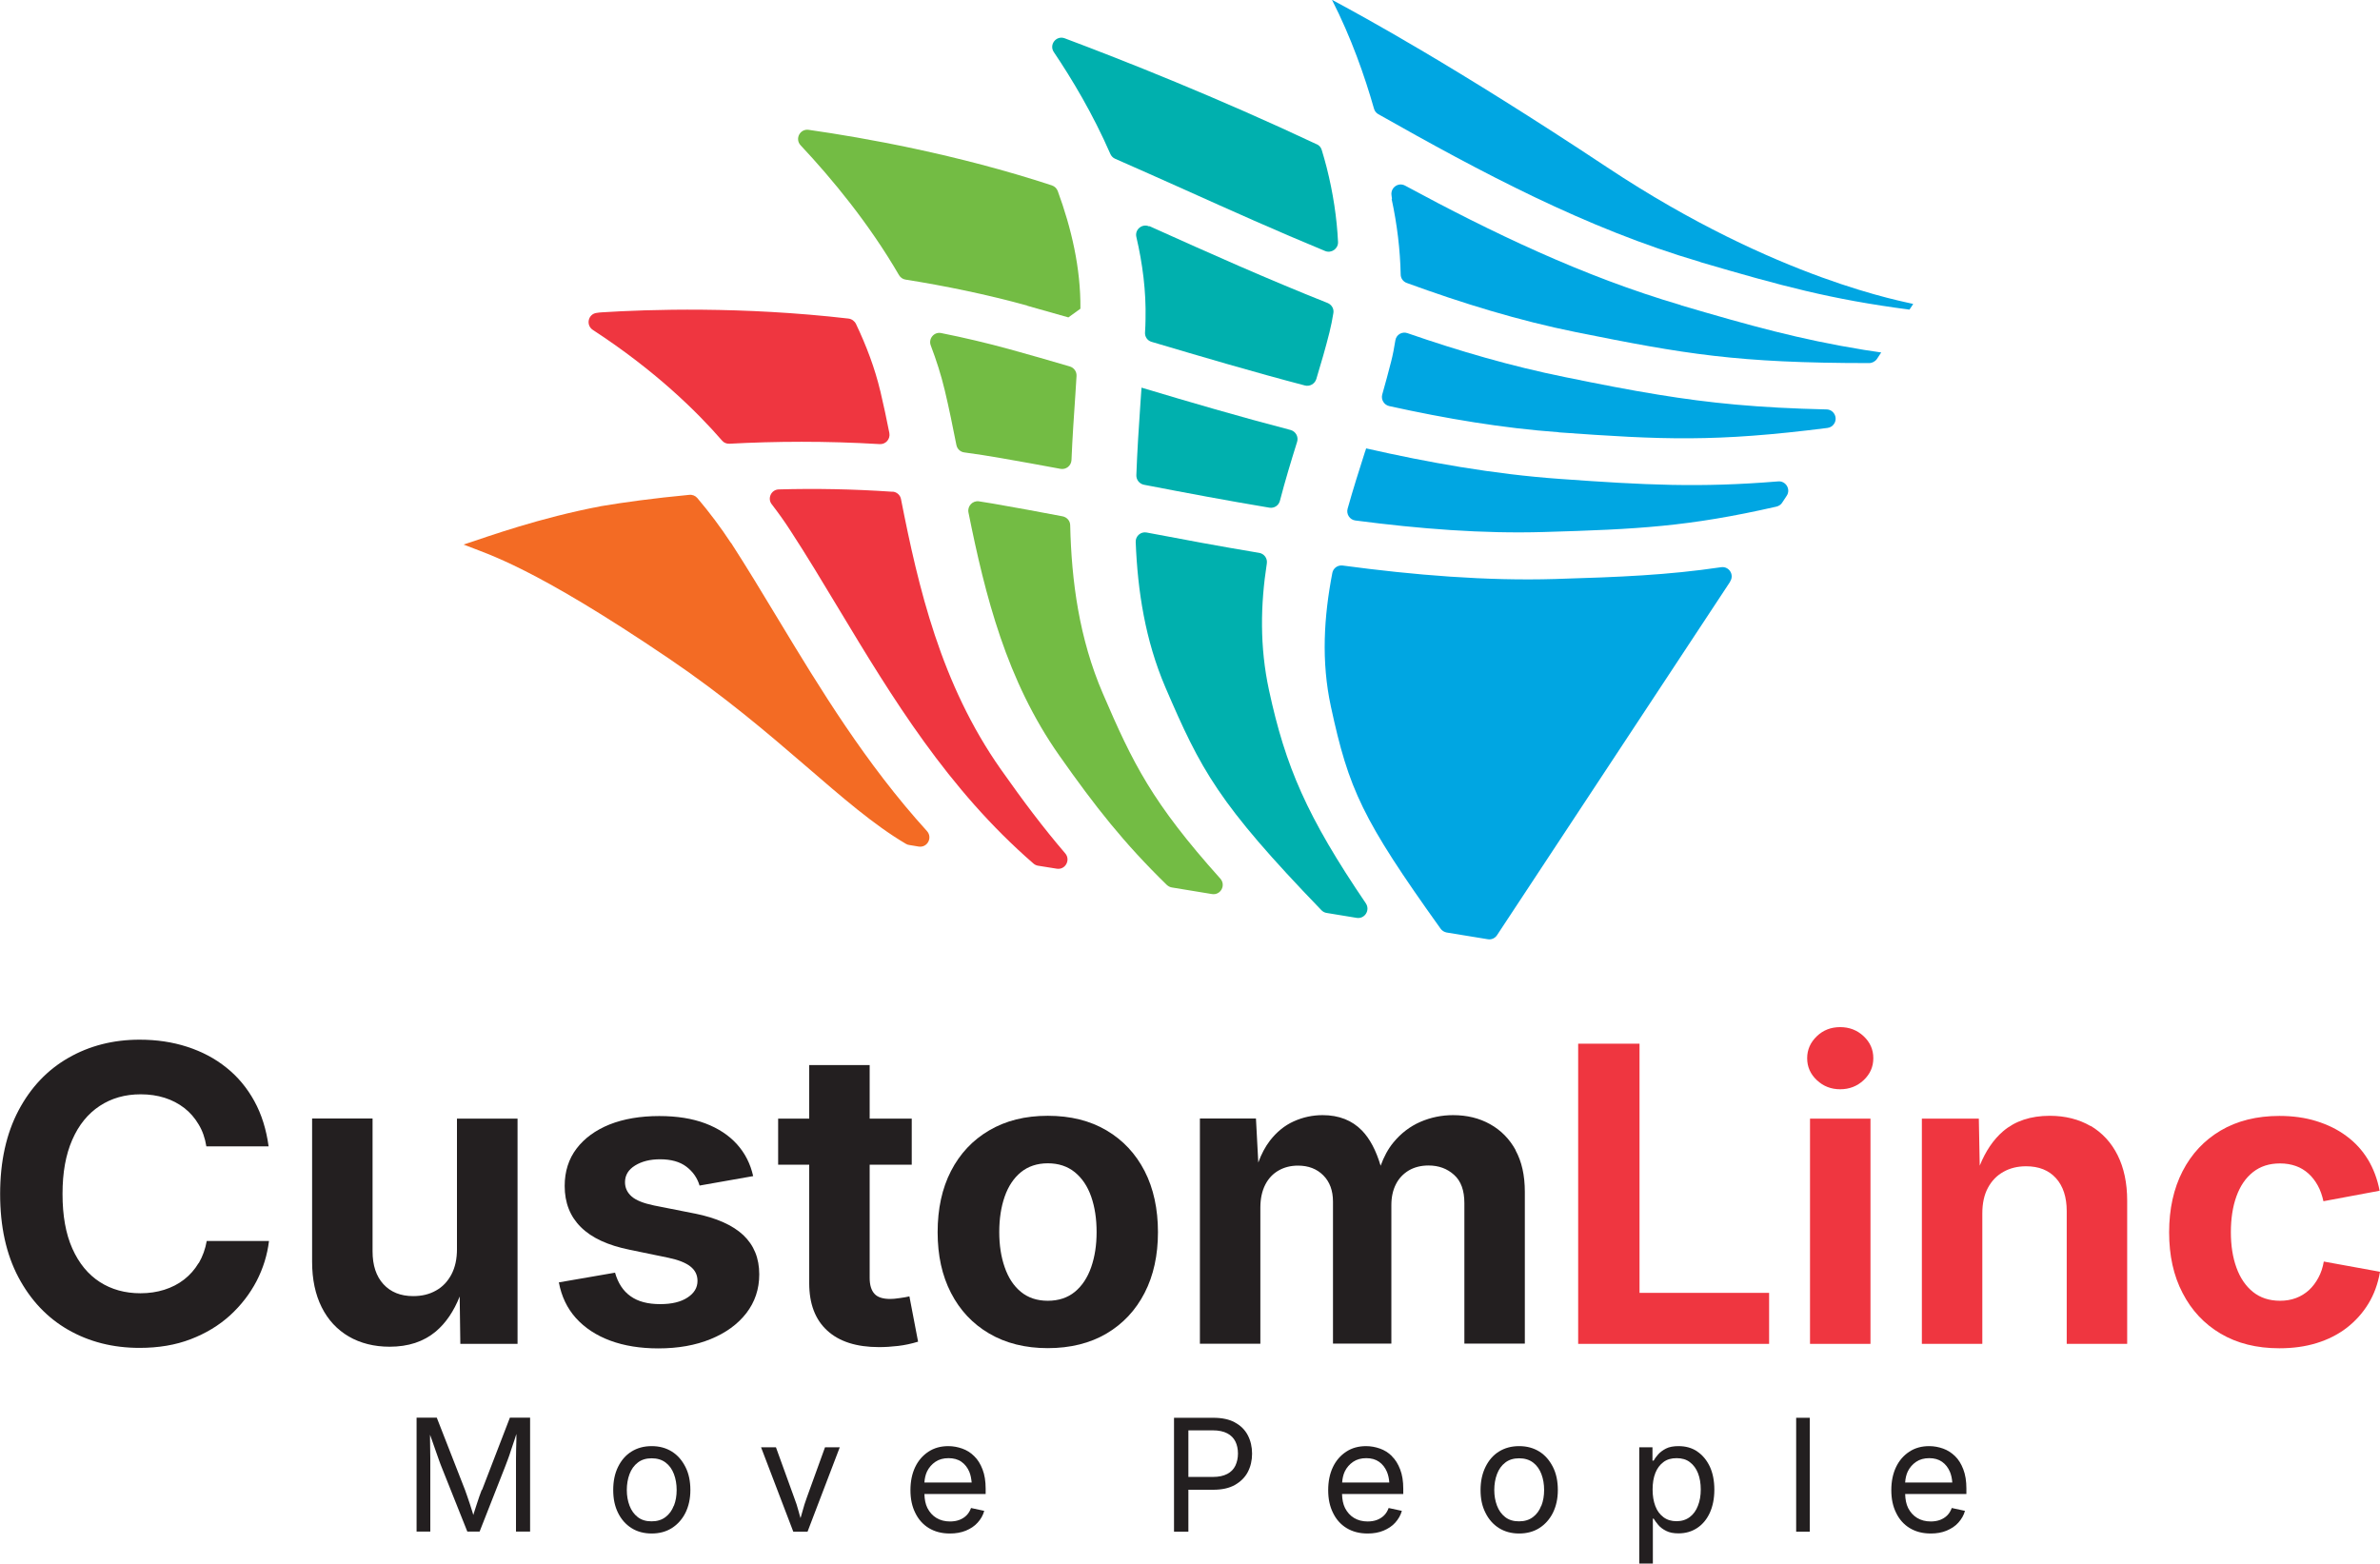 <?xml version="1.0" encoding="UTF-8"?>
<svg id="Layer_1" data-name="Layer 1" xmlns="http://www.w3.org/2000/svg" viewBox="0 0 183.85 120.79">
  <defs>
    <style>
      .cls-1 {
        fill: #231f20;
      }

      .cls-2 {
        fill: #00a6e2;
      }

      .cls-3 {
        fill: #00b0ae;
      }

      .cls-4 {
        fill: #ef3640;
      }

      .cls-5 {
        fill: #73bc44;
      }

      .cls-6 {
        fill: #f36b24;
      }
    </style>
  </defs>
  <g>
    <path class="cls-3" d="M88.77,17.49c-.54-.24-1.12.24-.99.81.48,2.06.76,4.19.71,6.35,0,.34-.02.69-.04,1.04-.02.33.19.63.51.72,3.91,1.16,7.87,2.33,11.84,3.37.37.1.76-.12.88-.49.37-1.22.72-2.42,1.02-3.62.12-.49.22-.98.3-1.48.06-.33-.13-.65-.44-.78-4.68-1.86-9.2-3.88-13.46-5.8-.11-.05-.21-.09-.31-.14Z"/>
    <path class="cls-3" d="M101.7,11.14c-7.65-3.6-14.89-6.47-19.45-8.18-.65-.25-1.24.49-.84,1.07,1.38,2.05,3.01,4.76,4.36,7.86.07.16.2.3.36.37,1.76.77,3.54,1.57,5.4,2.4,3.56,1.6,7.17,3.22,10.83,4.73.48.2,1.02-.17,1-.69-.09-1.87-.38-3.8-.88-5.77-.12-.47-.25-.92-.38-1.35-.06-.2-.2-.36-.39-.44Z"/>
    <path class="cls-4" d="M68,30.21c-.42-1.77-1.08-3.51-1.88-5.19-.11-.22-.33-.38-.58-.41-8.22-.95-15.43-.71-19.07-.48-.13.01-.25.02-.36.04-.68.07-.88.95-.31,1.32,4.8,3.13,8.01,6.28,9.98,8.55.14.17.35.25.57.24,3.52-.19,7.45-.22,11.6.03.47.03.84-.39.75-.86-.22-1.11-.45-2.2-.7-3.25Z"/>
    <path class="cls-5" d="M79.35,23.62c1.05.29,2.11.59,3.18.9l.93-.67c.03-3.13-.7-6.23-1.75-9.09-.08-.21-.25-.37-.46-.44-7.32-2.4-14.5-3.68-18.78-4.29-.67-.1-1.09.7-.62,1.2,2.42,2.58,5.29,6.05,7.6,10.03.11.18.29.31.5.34,3.08.49,6.25,1.14,9.41,2.01Z"/>
    <path class="cls-5" d="M81.92,36.22c.43.08.83-.24.85-.68.07-1.73.19-3.42.3-5.06.03-.49.06-.96.09-1.43.02-.34-.19-.64-.52-.74-1.6-.47-3.16-.92-4.69-1.34-1.75-.48-3.5-.89-5.25-1.24-.55-.11-1,.44-.8.96.43,1.13.8,2.28,1.08,3.46.33,1.37.61,2.78.9,4.23.06.3.3.53.6.57.94.13,1.89.27,2.84.44,1.51.26,3.04.54,4.6.83Z"/>
    <path class="cls-3" d="M88.18,29.95c-.03.38-.05.75-.08,1.14-.13,1.86-.25,3.74-.32,5.62-.01.36.24.67.59.74,3.21.62,6.45,1.23,9.69,1.77.37.06.72-.17.81-.53.4-1.54.86-3.06,1.33-4.56.12-.39-.11-.8-.5-.91-3.95-1.03-7.81-2.16-11.51-3.27Z"/>
    <path class="cls-3" d="M97.26,42.71c-2.95-.49-5.85-1.03-8.68-1.57-.45-.09-.87.27-.85.73.15,3.81.74,7.59,2.29,11.22,2.75,6.39,4.05,8.93,12.06,17.23.11.11.25.19.41.21l2.31.38c.62.1,1.06-.59.71-1.12-4.57-6.73-6.21-10.58-7.48-16.46-.73-3.38-.66-6.63-.17-9.8.06-.39-.2-.75-.59-.82Z"/>
    <path class="cls-4" d="M68.95,37.99c-3.06-.21-6.03-.26-8.79-.18-.58.01-.9.69-.55,1.14.51.66.99,1.33,1.44,2.03,1.26,1.93,2.46,3.93,3.73,6.04,4.14,6.88,8.44,13.96,15.05,19.69.1.09.23.15.36.17l1.44.23c.66.11,1.09-.67.66-1.18-1.7-1.98-3.24-4.03-4.98-6.5-4.64-6.59-6.37-14.06-7.71-20.87-.06-.32-.33-.56-.66-.58Z"/>
    <path class="cls-5" d="M82.67,40.58c0-.34-.25-.62-.58-.69-1.85-.35-3.66-.69-5.41-.99-.35-.06-.71-.12-1.06-.17-.49-.07-.9.37-.81.85,1.3,6.46,2.94,12.99,7.02,18.79,2.8,3.98,4.99,6.76,8.3,9.99.11.1.25.18.39.2l3.1.51c.67.11,1.1-.68.65-1.19-5.28-5.89-6.75-8.89-9.08-14.31-1.82-4.23-2.42-8.65-2.52-13Z"/>
    <path class="cls-6" d="M56.46,41.94c-.78-1.19-1.65-2.35-2.59-3.46-.15-.18-.39-.28-.63-.25-2.76.26-5.07.58-6.79.87-4.82.92-8.58,2.29-10.64,2.97l.24.09c1.59.65,5.06,1.56,15.63,8.72,8.51,5.77,13.35,11.4,18.3,14.31.08.05.17.08.26.09l.72.12c.67.11,1.1-.68.65-1.19-4.75-5.23-8.27-11.03-11.46-16.31-1.26-2.09-2.45-4.06-3.67-5.95Z"/>
    <g>
      <path class="cls-2" d="M120.4,33.4c8.05.58,12.12.76,20.77-.34.21-.03.4-.14.51-.32h0c.31-.47-.02-1.1-.58-1.11-5.3-.12-9.03-.49-13-1.14-2.23-.36-4.53-.81-7.22-1.36-4.11-.83-8.17-2.01-12.15-3.39-.42-.15-.87.11-.94.55-.09.56-.19,1.11-.33,1.65-.21.83-.44,1.67-.68,2.52-.12.4.13.82.53.91,4.39.97,8.78,1.71,13.09,2.02Z"/>
      <path class="cls-2" d="M129.84,23.57c-7.55-2.21-14.68-5.65-21.3-9.23-.52-.28-1.13.15-1.05.74.03.2.04.31.04.31-.01,0-.02-.01-.03-.02.43,1.99.66,3.94.7,5.83,0,.3.19.56.47.66,4.3,1.57,8.65,2.91,13.07,3.8,8.41,1.69,12.42,2.39,22.64,2.39.24,0,.47-.12.61-.32l.33-.5c-.45-.07-.9-.13-1.33-.2-4.98-.81-8.75-1.86-14.16-3.45Z"/>
      <path class="cls-2" d="M131.35,20.25c6.28,1.84,10.05,2.87,16.15,3.67l.19-.28.1-.16c-.49-.15-10.46-1.81-23.62-10.54C112.38,5.12,105.16,1.2,102.92,0h-.02c1.48,2.91,2.52,5.87,3.24,8.4.05.18.17.33.33.42,7.9,4.47,16.07,8.84,24.88,11.42Z"/>
      <path class="cls-2" d="M133.65,44.92c.34-.52-.09-1.19-.7-1.1-4.13.61-7.76.76-12.81.91-5.32.16-10.89-.3-16.42-1.04-.38-.05-.73.2-.8.57-.65,3.38-.87,6.82-.11,10.33,1.38,6.39,2.41,8.68,8.47,17.15.11.16.28.26.47.3l3.18.52c.28.05.56-.08.71-.31l18.01-27.31Z"/>
      <path class="cls-2" d="M105.46,34.85c-.47,1.47-.94,2.95-1.36,4.45-.12.42.17.86.6.91,4.97.65,9.86,1.03,14.56.89,7.22-.21,11.16-.41,17.96-1.96.18-.04.35-.15.45-.31l.35-.53c.33-.5-.07-1.16-.66-1.11-6.08.5-10.31.28-16.84-.19-2.55-.18-5.13-.5-7.7-.92-2.44-.4-4.87-.89-7.29-1.44-.02.07-.04.13-.06.2Z"/>
    </g>
  </g>
  <g>
    <g>
      <path class="cls-1" d="M15.34,97.58c-.3.5-.67.92-1.12,1.27-.45.35-.96.61-1.53.79s-1.18.27-1.84.27c-1.19,0-2.24-.29-3.14-.87-.9-.58-1.61-1.44-2.12-2.58-.51-1.14-.76-2.55-.76-4.22s.25-3.03.75-4.18c.5-1.15,1.21-2.02,2.12-2.62.91-.6,1.96-.9,3.17-.9.66,0,1.28.09,1.85.27.57.18,1.08.45,1.52.79s.81.77,1.1,1.26c.3.49.5,1.06.6,1.7h4.81c-.18-1.31-.54-2.47-1.1-3.49-.56-1.02-1.28-1.89-2.16-2.59-.88-.71-1.89-1.24-3.03-1.61-1.14-.37-2.36-.55-3.68-.55-2.03,0-3.87.47-5.49,1.4-1.63.93-2.92,2.29-3.86,4.07-.94,1.78-1.42,3.93-1.42,6.45s.47,4.65,1.41,6.43c.94,1.77,2.22,3.13,3.84,4.06,1.62.93,3.46,1.4,5.52,1.4,1.46,0,2.78-.22,3.95-.67s2.18-1.06,3.04-1.84c.85-.78,1.53-1.66,2.05-2.65.51-.99.83-2.02.96-3.1h-4.81c-.11.63-.32,1.2-.61,1.7Z"/>
      <path class="cls-1" d="M35.3,96.49c0,.77-.14,1.42-.43,1.97-.29.54-.68.96-1.19,1.24-.51.29-1.09.43-1.76.43-.98,0-1.74-.31-2.3-.92-.56-.61-.84-1.46-.84-2.54v-10.26h-4.67v11.07c0,1.36.25,2.53.74,3.51.49.98,1.19,1.73,2.09,2.26.9.52,1.96.79,3.16.79,1.44,0,2.63-.39,3.57-1.18.78-.66,1.39-1.57,1.84-2.7l.05,3.66h4.42v-17.4h-4.68v10.07Z"/>
      <path class="cls-1" d="M53.66,93.75l-3.13-.62c-.82-.17-1.4-.4-1.74-.7-.34-.3-.51-.67-.51-1.1,0-.54.26-.97.78-1.29.52-.32,1.16-.48,1.93-.48.85,0,1.53.19,2.03.57.5.38.84.86,1.02,1.46l4.14-.73c-.21-.94-.62-1.76-1.25-2.46-.62-.69-1.44-1.23-2.44-1.61-1.01-.38-2.19-.57-3.56-.57-1.47,0-2.75.22-3.84.65-1.09.44-1.94,1.06-2.55,1.86s-.92,1.77-.92,2.89c0,1.3.42,2.36,1.25,3.18.83.83,2.09,1.41,3.77,1.75l3,.62c.76.16,1.32.38,1.69.67.37.29.55.66.55,1.12,0,.52-.26.95-.77,1.28-.51.34-1.22.51-2.11.51-.96,0-1.72-.2-2.29-.61-.57-.4-.97-1.01-1.2-1.82l-4.34.75c.2,1.08.64,2,1.32,2.76.69.76,1.57,1.34,2.65,1.74s2.32.6,3.72.6c1.52,0,2.87-.24,4.04-.72,1.17-.48,2.08-1.14,2.75-2,.66-.86,1-1.85,1-3,0-1.25-.41-2.25-1.23-3.03-.82-.77-2.07-1.33-3.75-1.67Z"/>
      <path class="cls-1" d="M69.52,100.28c-.32.05-.57.07-.75.07-.57,0-.98-.13-1.22-.4-.24-.26-.37-.67-.37-1.22v-8.75h3.25v-3.56h-3.25v-4.14h-4.67v4.14h-2.4v3.56h2.4v9.15c0,1.59.46,2.81,1.39,3.66.92.85,2.26,1.28,4,1.28.47,0,.96-.03,1.47-.09.51-.06,1.03-.17,1.55-.33l-.67-3.5c-.17.04-.41.09-.73.13Z"/>
      <path class="cls-1" d="M85.48,87.33c-1.27-.75-2.78-1.13-4.54-1.13s-3.25.38-4.53,1.13c-1.28.75-2.26,1.8-2.95,3.14-.69,1.34-1.03,2.92-1.03,4.72s.34,3.35,1.03,4.69,1.67,2.39,2.95,3.14c1.28.75,2.79,1.13,4.53,1.13s3.27-.38,4.54-1.13c1.27-.75,2.25-1.8,2.94-3.14.69-1.34,1.03-2.91,1.03-4.69s-.34-3.38-1.03-4.72c-.69-1.34-1.67-2.39-2.94-3.14ZM84.29,97.9c-.28.8-.7,1.44-1.26,1.9-.56.46-1.26.69-2.09.69s-1.52-.23-2.08-.69c-.56-.46-.97-1.09-1.25-1.9-.28-.8-.42-1.71-.42-2.72s.14-1.94.42-2.74c.28-.8.7-1.43,1.25-1.88s1.25-.69,2.08-.69,1.52.23,2.09.69c.56.46.98,1.08,1.26,1.88.28.8.42,1.71.42,2.74s-.14,1.91-.42,2.72Z"/>
      <path class="cls-1" d="M117.09,88.87c-.48-.88-1.14-1.55-1.98-2.02-.84-.47-1.79-.7-2.86-.7-.88,0-1.72.17-2.53.52-.8.35-1.5.88-2.09,1.6-.41.5-.73,1.1-.98,1.79-.35-1.18-.83-2.09-1.44-2.72-.77-.79-1.78-1.19-3.04-1.19-.78,0-1.52.16-2.23.48-.71.32-1.32.82-1.84,1.49-.36.47-.66,1.03-.9,1.69l-.18-3.4h-4.33v17.4h4.67v-10.52c0-.69.13-1.28.38-1.77s.6-.85,1.04-1.1.94-.37,1.49-.37c.8,0,1.45.25,1.95.75.5.5.75,1.18.75,2.03v10.97h4.51v-10.71c0-.61.12-1.15.35-1.6.23-.46.57-.81,1-1.07.43-.25.94-.38,1.52-.38.78,0,1.44.24,1.97.72.54.48.8,1.21.8,2.19v10.85h4.67v-11.73c0-1.27-.24-2.34-.72-3.21Z"/>
    </g>
    <g>
      <polygon class="cls-4" points="126.65 80.63 121.91 80.63 121.91 103.82 136.66 103.82 136.66 99.88 126.65 99.88 126.65 80.63"/>
      <path class="cls-4" d="M142.15,79.35c-.71,0-1.31.23-1.8.7s-.75,1.03-.75,1.7.25,1.23.75,1.7c.5.47,1.1.7,1.8.7s1.31-.23,1.81-.7c.5-.47.75-1.03.75-1.7s-.25-1.23-.75-1.7-1.11-.7-1.81-.7Z"/>
      <rect class="cls-4" x="139.82" y="86.42" width="4.67" height="17.4"/>
      <path class="cls-4" d="M161.49,86.99c-.9-.52-1.95-.79-3.15-.79-1.47,0-2.67.4-3.6,1.19-.77.66-1.36,1.55-1.81,2.66l-.07-3.63h-4.4v17.4h4.67v-10.07c0-.78.14-1.44.43-1.98s.68-.95,1.2-1.24c.51-.29,1.1-.43,1.75-.43.99,0,1.76.31,2.31.92.55.61.83,1.46.83,2.54v10.26h4.67v-11.07c0-1.36-.25-2.53-.74-3.51-.49-.98-1.19-1.73-2.08-2.26Z"/>
      <path class="cls-4" d="M179.51,97.45c-.08.47-.22.89-.42,1.26-.2.37-.44.69-.73.96-.29.26-.62.47-1,.61-.37.14-.78.21-1.23.21-.83,0-1.53-.23-2.09-.68-.57-.46-.99-1.08-1.28-1.88-.29-.8-.43-1.71-.43-2.74s.14-1.97.43-2.77c.29-.8.71-1.42,1.28-1.87.57-.45,1.26-.67,2.09-.67.45,0,.85.07,1.22.2s.69.33.97.58.52.56.72.92c.2.36.34.77.44,1.22l4.34-.81c-.17-.89-.47-1.7-.9-2.41-.44-.72-.99-1.32-1.67-1.82-.67-.5-1.45-.88-2.32-1.15-.87-.27-1.82-.4-2.85-.4-1.75,0-3.27.38-4.54,1.13-1.27.75-2.25,1.8-2.94,3.14-.69,1.34-1.04,2.92-1.04,4.72s.34,3.35,1.04,4.69c.69,1.34,1.67,2.39,2.94,3.14,1.27.75,2.78,1.13,4.54,1.13,1.04,0,2-.13,2.87-.4.88-.27,1.65-.66,2.33-1.18.67-.52,1.23-1.14,1.67-1.86.44-.72.74-1.54.9-2.47l-4.34-.79Z"/>
    </g>
  </g>
  <g>
    <path class="cls-1" d="M37.21,115.11c-.05.13-.11.29-.18.49-.07.2-.14.41-.21.63-.07.22-.14.44-.21.65-.02.06-.03.1-.05.16-.02-.06-.03-.11-.05-.18-.07-.22-.14-.44-.21-.66-.07-.22-.14-.43-.21-.62-.06-.19-.12-.35-.17-.48l-2.18-5.58h-1.56v8.8h1.06v-5.04c0-.19,0-.41,0-.64,0-.24,0-.48-.01-.73s0-.51-.01-.76c0-.11,0-.21,0-.31.05.15.11.3.16.45.1.28.19.54.28.8.09.25.17.48.24.68.07.21.14.38.19.51l2.01,5.04h.95l1.98-5.04c.06-.14.12-.32.2-.53s.16-.44.24-.7c.09-.26.18-.52.27-.8.05-.16.1-.31.15-.47,0,.13,0,.26,0,.4,0,.26-.01.51-.02.76,0,.25-.01.49-.01.72,0,.23,0,.44,0,.62v5.04h1.09v-8.8h-1.56l-2.15,5.58Z"/>
    <path class="cls-1" d="M51.9,112.14c-.45-.28-.97-.42-1.56-.42s-1.11.14-1.56.42-.79.68-1.04,1.19c-.25.51-.37,1.1-.37,1.78s.12,1.25.37,1.76c.25.51.6.9,1.04,1.18s.97.42,1.56.42,1.12-.14,1.56-.42.8-.68,1.05-1.18c.25-.51.38-1.09.38-1.76s-.12-1.27-.38-1.78-.6-.91-1.05-1.19ZM52.05,116.32c-.14.37-.35.66-.64.88-.29.22-.64.33-1.08.33s-.79-.11-1.07-.33c-.28-.22-.49-.51-.63-.88-.14-.37-.21-.77-.21-1.21s.07-.86.21-1.23c.14-.37.35-.67.64-.89.28-.22.64-.33,1.07-.33s.79.11,1.08.33c.29.22.5.52.64.89.14.37.21.78.21,1.23s-.07.85-.21,1.21Z"/>
    <path class="cls-1" d="M62.34,115.65c-.14.38-.26.76-.36,1.14-.05.17-.1.33-.14.49-.05-.17-.1-.32-.14-.49-.1-.38-.22-.76-.37-1.14l-1.39-3.84h-1.15l2.49,6.52h1.1l2.49-6.52h-1.14l-1.39,3.84Z"/>
    <path class="cls-1" d="M75.25,112.49c-.27-.27-.58-.46-.92-.58s-.7-.19-1.07-.19c-.59,0-1.1.14-1.54.43s-.79.69-1.03,1.2c-.24.51-.36,1.1-.36,1.77s.12,1.25.37,1.75c.24.5.59.9,1.05,1.18.46.28,1,.42,1.63.42.45,0,.86-.07,1.23-.22.36-.15.67-.35.91-.62.24-.26.42-.57.51-.91l-1.02-.22c-.08.22-.19.41-.35.57-.15.15-.34.27-.55.35s-.46.12-.72.12c-.4,0-.75-.09-1.05-.27-.3-.18-.53-.44-.7-.77-.15-.3-.22-.67-.23-1.08h4.73v-.41c0-.58-.08-1.08-.24-1.49-.16-.42-.37-.76-.64-1.02ZM71.41,114.52c.02-.3.08-.58.2-.84.15-.31.37-.56.65-.75s.62-.28,1.01-.28.73.09,1,.28c.27.19.47.45.61.78.1.24.15.52.18.82h-3.65Z"/>
    <path class="cls-1" d="M95.4,109.89c-.44-.24-1-.36-1.67-.36h-3.04v8.8h1.11v-3.24h1.92c.67,0,1.23-.12,1.67-.37s.78-.58,1-1c.22-.42.33-.9.33-1.42s-.11-1-.33-1.42c-.22-.42-.55-.75-1-.99ZM95.43,113.23c-.13.27-.34.49-.63.64-.29.15-.65.23-1.11.23h-1.89v-3.6h1.88c.46,0,.83.08,1.12.23.29.15.5.37.63.63s.2.58.2.93-.07.66-.2.94Z"/>
    <path class="cls-1" d="M107.52,112.49c-.27-.27-.58-.46-.92-.58-.34-.12-.7-.19-1.07-.19-.59,0-1.1.14-1.54.43s-.79.69-1.03,1.2-.36,1.1-.36,1.77.12,1.25.37,1.75c.24.5.59.9,1.05,1.18.46.28,1,.42,1.63.42.45,0,.86-.07,1.22-.22.36-.15.67-.35.91-.62s.42-.57.51-.91l-1.02-.22c-.08.22-.19.41-.35.57-.15.15-.34.27-.55.35s-.46.12-.72.12c-.4,0-.75-.09-1.05-.27-.3-.18-.53-.44-.7-.77-.15-.3-.22-.67-.23-1.08h4.73v-.41c0-.58-.08-1.08-.24-1.49-.16-.42-.37-.76-.64-1.02ZM103.68,114.52c.02-.3.08-.58.2-.84.15-.31.37-.56.65-.75s.62-.28,1.01-.28.72.09.99.28.47.45.61.78c.1.24.16.52.18.82h-3.65Z"/>
    <path class="cls-1" d="M118.91,112.14c-.45-.28-.97-.42-1.56-.42s-1.11.14-1.56.42c-.45.28-.79.68-1.04,1.19s-.38,1.1-.38,1.78.12,1.25.38,1.76c.25.51.6.9,1.04,1.18.45.28.97.42,1.56.42s1.12-.14,1.56-.42.8-.68,1.05-1.18c.25-.51.38-1.09.38-1.76s-.12-1.27-.38-1.78-.6-.91-1.05-1.19ZM119.06,116.32c-.14.37-.35.66-.64.88s-.64.33-1.08.33-.79-.11-1.07-.33-.49-.51-.63-.88c-.14-.37-.21-.77-.21-1.21s.07-.86.21-1.23c.14-.37.35-.67.64-.89.28-.22.64-.33,1.07-.33s.79.11,1.08.33c.29.22.5.52.64.89.14.37.21.78.21,1.23s-.07.85-.21,1.21Z"/>
    <path class="cls-1" d="M131.11,112.13c-.42-.28-.9-.41-1.45-.41-.39,0-.72.06-.97.19-.25.13-.45.28-.6.45s-.27.33-.35.48h-.09v-1.03h-1.02v8.98h1.05v-3.47h.06c.09.15.21.31.36.49s.35.33.61.46c.25.13.57.19.95.19.55,0,1.03-.14,1.45-.42.42-.28.74-.67.97-1.17.23-.51.35-1.1.35-1.79s-.12-1.28-.35-1.78c-.24-.5-.56-.89-.98-1.17ZM131.16,116.33c-.14.37-.35.66-.63.87-.28.21-.62.32-1.02.32s-.73-.1-1.01-.31-.49-.49-.63-.86-.21-.79-.21-1.28.07-.91.21-1.27c.14-.36.35-.64.63-.85s.61-.3,1.02-.3.75.1,1.02.31c.28.21.49.5.63.86.14.36.21.78.21,1.25s-.07.89-.22,1.26Z"/>
    <rect class="cls-1" x="138.75" y="109.53" width="1.05" height="8.8"/>
    <path class="cls-1" d="M151.9,115c0-.58-.08-1.08-.24-1.49-.16-.42-.37-.76-.64-1.02s-.58-.46-.92-.58c-.34-.12-.7-.19-1.07-.19-.59,0-1.1.14-1.54.43s-.79.69-1.03,1.2-.36,1.1-.36,1.77.12,1.25.37,1.75c.24.5.59.9,1.05,1.18.46.28,1,.42,1.63.42.45,0,.86-.07,1.22-.22.36-.15.67-.35.91-.62s.42-.57.51-.91l-1.02-.22c-.08.22-.19.41-.35.57-.15.15-.34.27-.55.35s-.46.12-.72.12c-.4,0-.75-.09-1.05-.27-.3-.18-.53-.44-.7-.77-.15-.3-.22-.67-.23-1.08h4.73v-.41ZM147.17,114.52c.02-.3.08-.58.2-.84.15-.31.37-.56.65-.75s.62-.28,1.01-.28.72.09.99.28.47.45.61.78c.1.24.16.52.18.82h-3.65Z"/>
  </g>
</svg>